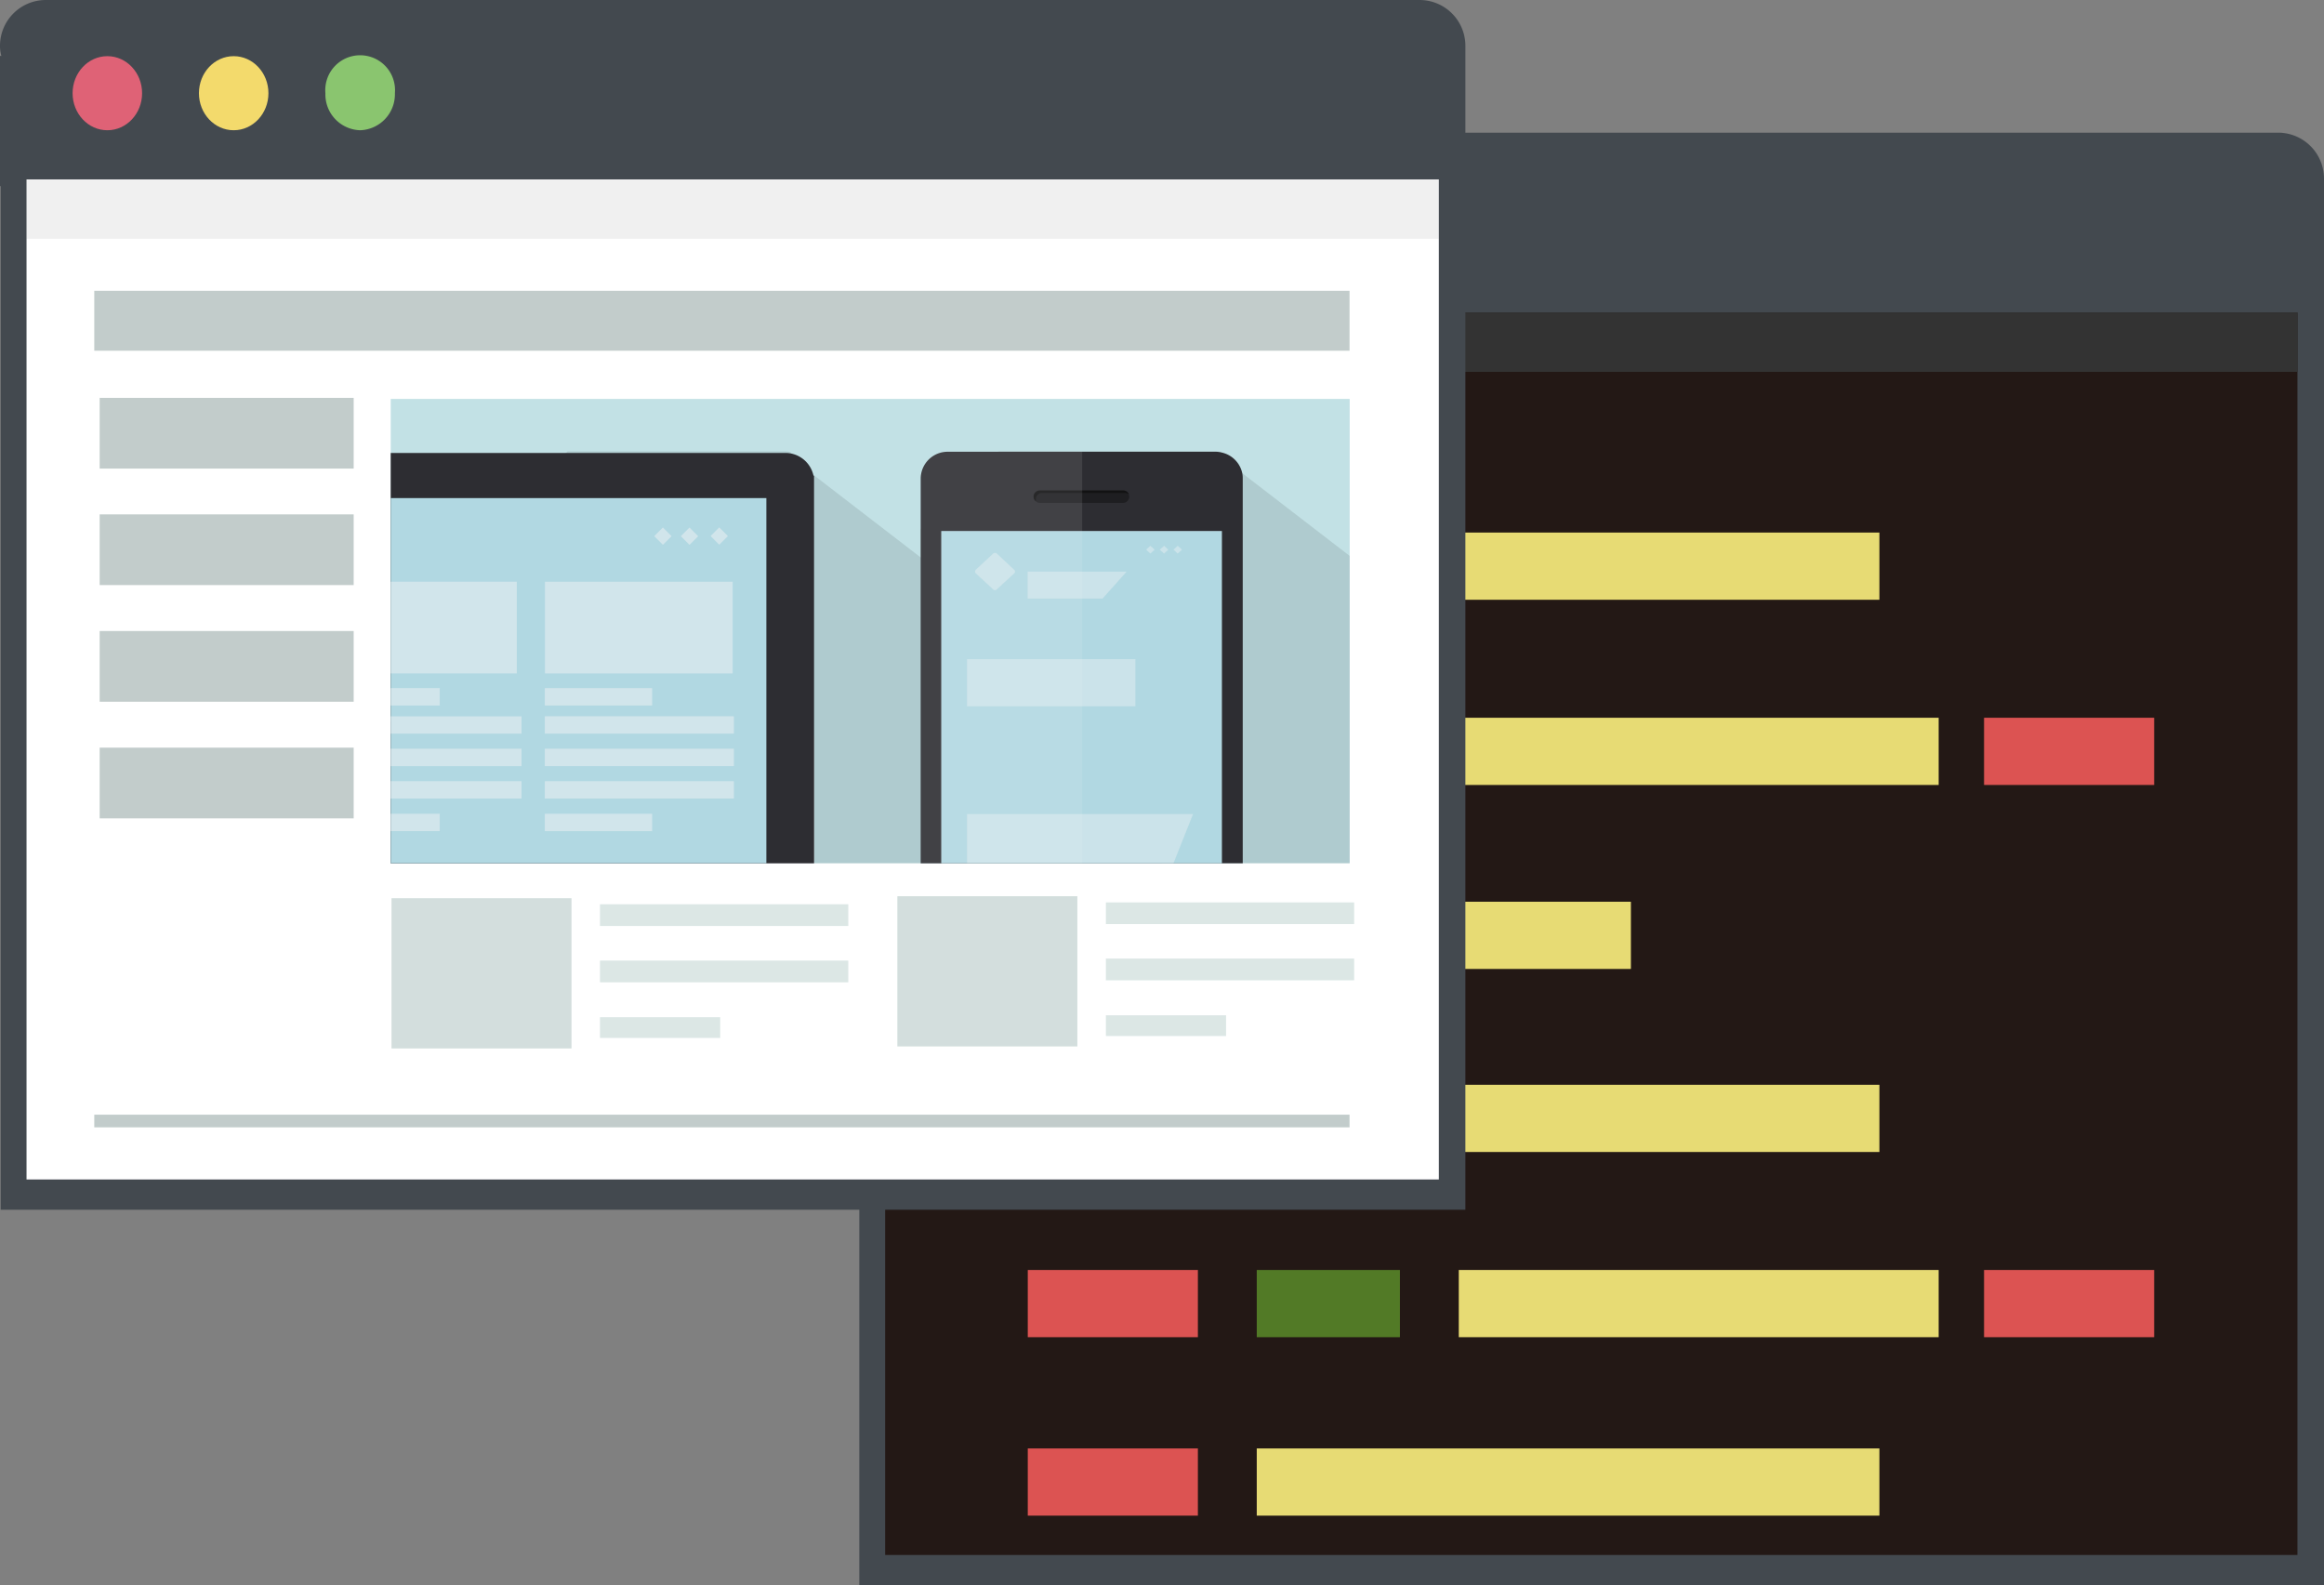 <svg id="レイヤー_1" data-name="レイヤー 1" xmlns="http://www.w3.org/2000/svg" xmlns:xlink="http://www.w3.org/1999/xlink" viewBox="0 0 172.55 117.7"><rect x="0" y="0" width="172.55" height="117.7" fill="#808080" stroke="none"/><defs><style>.cls-1{fill:none;}.cls-2{fill:#43494f;}.cls-3{fill:#231815;}.cls-4{fill:#333;}.cls-5{fill:#8ac56f;}.cls-6{fill:#f3da6c;}.cls-7{fill:#df6276;}.cls-8{fill:#e7db74;}.cls-9{fill:#dc5352;}.cls-10{fill:#527a26;}.cls-11{fill:#f92472;}.cls-12{fill:#fff;}.cls-13{fill:#0d0d0d;opacity:0.06;}.cls-14,.cls-16,.cls-25{opacity:0.5;}.cls-15{fill:#cbe2de;}.cls-16{fill:#879b98;}.cls-17{clip-path:url(#clip-path);}.cls-18{fill:#c2e1e5;}.cls-19{fill:#030000;}.cls-19,.cls-33{opacity:0.1;}.cls-20{fill:#c2c1c4;}.cls-21{fill:#b2b1b5;}.cls-22{fill:#c8c7cc;}.cls-23{fill:#2d2d32;}.cls-24{fill:url(#linear-gradient);}.cls-25,.cls-28,.cls-30,.cls-32,.cls-33{fill:#f3f3f4;}.cls-26{fill:#1e1e21;}.cls-27{fill:#121213;}.cls-28{opacity:0.3;}.cls-29{fill:url(#linear-gradient-2);}.cls-30{opacity:0.2;}.cls-31{opacity:0.4;}</style><clipPath id="clip-path"><rect class="cls-1" x="29.01" y="29.62" width="71.2" height="34.47"/></clipPath><linearGradient id="linear-gradient" x1="5.47" y1="50.86" x2="56.91" y2="50.86" gradientUnits="userSpaceOnUse"><stop offset="0.13" stop-color="#b1d8e2"/><stop offset="1" stop-color="#b1d8e2"/></linearGradient><linearGradient id="linear-gradient-2" x1="80.3" y1="72.43" x2="80.3" y2="39.43" xlink:href="#linear-gradient"/></defs><title>icon_content-seo</title><path class="cls-2" d="M172.55,13.28V117.7H63.8v-94h0V14h.1a2.66,2.66,0,0,1-.1-.75,3.4,3.4,0,0,1,3.4-3.4h102A3.41,3.41,0,0,1,172.55,13.28Z"/><rect class="cls-3" x="65.72" y="23.2" width="104.86" height="92.25"/><rect class="cls-4" x="65.72" y="23.2" width="104.86" height="4.41"/><path class="cls-5" d="M90.48,19.54a2.75,2.75,0,1,1,2.58-2.74A2.67,2.67,0,0,1,90.48,19.54Z"/><ellipse class="cls-6" cx="81.1" cy="16.8" rx="2.58" ry="2.75"/><ellipse class="cls-7" cx="71.71" cy="16.8" rx="2.58" ry="2.75"/><rect class="cls-8" x="93.31" y="39.54" width="46.23" height="4.99"/><rect class="cls-8" x="108.31" y="53.29" width="35.63" height="4.99"/><rect class="cls-9" x="147.31" y="53.29" width="12.63" height="4.99"/><rect class="cls-10" x="93.31" y="53.29" width="10.63" height="4.99"/><rect class="cls-8" x="93.31" y="66.95" width="27.78" height="4.99"/><rect class="cls-11" x="76.31" y="39.54" width="12.63" height="4.99"/><rect class="cls-8" x="93.31" y="107.54" width="46.23" height="4.99"/><rect class="cls-9" x="76.31" y="107.54" width="12.63" height="4.99"/><rect class="cls-11" x="76.31" y="53.29" width="12.63" height="4.99"/><rect class="cls-8" x="93.31" y="80.54" width="46.23" height="4.99"/><rect class="cls-8" x="108.31" y="94.29" width="35.63" height="4.99"/><rect class="cls-10" x="93.31" y="94.29" width="10.63" height="4.99"/><rect class="cls-11" x="76.31" y="80.54" width="12.63" height="4.99"/><rect class="cls-9" x="76.31" y="94.29" width="12.63" height="4.99"/><rect class="cls-9" x="147.31" y="94.29" width="12.63" height="4.99"/><rect class="cls-11" x="76.31" y="66.95" width="12.63" height="4.99"/><path class="cls-2" d="M108.8,3.4V89.82H.05v-76H0V4.15H.1A2.66,2.66,0,0,1,0,3.4,3.4,3.4,0,0,1,3.4,0h102A3.4,3.4,0,0,1,108.8,3.4Z"/><rect class="cls-12" x="1.97" y="13.32" width="104.86" height="74.25"/><rect class="cls-13" x="1.97" y="13.32" width="104.86" height="4.41"/><path class="cls-5" d="M26.74,9.67a2.66,2.66,0,0,1-2.58-2.75,2.59,2.59,0,1,1,5.16,0A2.67,2.67,0,0,1,26.74,9.67Z"/><ellipse class="cls-6" cx="17.35" cy="6.92" rx="2.58" ry="2.75"/><ellipse class="cls-7" cx="7.97" cy="6.92" rx="2.58" ry="2.75"/><g class="cls-14"><rect class="cls-15" x="29.07" y="66.69" width="13.36" height="11.15"/><rect class="cls-15" x="44.55" y="75.52" width="8.92" height="1.54"/><rect class="cls-15" x="44.55" y="67.14" width="18.43" height="1.61"/><rect class="cls-15" x="44.55" y="71.32" width="18.43" height="1.61"/><rect class="cls-16" x="29.07" y="66.69" width="13.36" height="11.15"/><g class="cls-14"><rect class="cls-16" x="44.55" y="75.52" width="8.92" height="1.54"/><rect class="cls-16" x="44.55" y="67.14" width="18.43" height="1.61"/><rect class="cls-16" x="44.55" y="71.32" width="18.43" height="1.61"/></g></g><rect class="cls-16" x="7.4" y="29.54" width="18.86" height="5.25"/><rect class="cls-16" x="7.4" y="38.19" width="18.86" height="5.25"/><rect class="cls-16" x="7.4" y="46.85" width="18.86" height="5.25"/><rect class="cls-16" x="7.4" y="55.51" width="18.86" height="5.25"/><rect class="cls-16" x="7" y="21.59" width="93.2" height="4.45"/><rect class="cls-16" x="7" y="82.76" width="93.2" height="0.94"/><g class="cls-14"><rect class="cls-15" x="66.63" y="66.54" width="13.36" height="11.15"/><rect class="cls-15" x="82.11" y="75.38" width="8.92" height="1.54"/><rect class="cls-15" x="82.11" y="67" width="18.43" height="1.61"/><rect class="cls-15" x="82.11" y="71.17" width="18.43" height="1.61"/><rect class="cls-16" x="66.63" y="66.54" width="13.36" height="11.15"/><g class="cls-14"><rect class="cls-16" x="82.11" y="75.38" width="8.92" height="1.54"/><rect class="cls-16" x="82.11" y="67" width="18.43" height="1.61"/><rect class="cls-16" x="82.11" y="71.17" width="18.43" height="1.61"/></g></g><g class="cls-17"><rect class="cls-18" x="27.94" y="24.44" width="90.36" height="64"/><path class="cls-19" d="M86.3,55.2V88.44H47.08L36.36,77.72a2.33,2.33,0,0,1,0-.37V39.29l5.78-5.78H58.25a1.84,1.84,0,0,1,.41.05l1.57,1.57h0Z"/><polygon class="cls-20" points="40.74 80.04 21.64 80.04 22.31 65.7 40.07 65.7 40.74 80.04"/><polygon class="cls-21" points="40.5 75.36 21.88 75.36 22.31 66.3 40.07 66.3 40.5 75.36"/><path class="cls-22" d="M18.47,78.84H43.91a2.93,2.93,0,0,1,2.92,2.92H15.55A2.93,2.93,0,0,1,18.47,78.84Z"/><path class="cls-22" d="M60.44,54.92v18a1.3,1.3,0,0,1-1.29,1.31H3.23a1.3,1.3,0,0,1-1.29-1.31v-18a1.3,1.3,0,0,1,1.29-1.3H59.15A1.3,1.3,0,0,1,60.44,54.92Z"/><path class="cls-19" d="M118.3,55.2V88.44H79.08L68.36,77.72a2.33,2.33,0,0,1,0-.37V39.29l5.78-5.78H90.25a1.84,1.84,0,0,1,.41.05l1.57,1.57h0Z"/><path class="cls-23" d="M60.44,35.32V68.09H1.94V35.32H2a2.13,2.13,0,0,1,2.08-1.69H58.32a2.13,2.13,0,0,1,2.08,1.69Z"/><rect class="cls-24" x="5.47" y="36.98" width="51.43" height="27.75"/><rect class="cls-21" x="8.4" y="43.19" width="13.94" height="6.81"/><rect class="cls-25" x="24.43" y="43.19" width="13.94" height="6.81"/><rect class="cls-25" x="40.46" y="43.19" width="13.94" height="6.81"/><rect class="cls-21" x="8.4" y="51.09" width="7.97" height="1.29"/><rect class="cls-21" x="11.81" y="39.48" width="7.97" height="0.65"/><rect class="cls-21" x="8.4" y="60.42" width="7.97" height="1.29"/><rect class="cls-21" x="8.4" y="53.18" width="14.04" height="1.29"/><rect class="cls-21" x="8.4" y="55.59" width="14.04" height="1.29"/><rect class="cls-21" x="8.4" y="58" width="14.04" height="1.29"/><rect class="cls-25" x="24.68" y="51.09" width="7.97" height="1.29"/><rect class="cls-25" x="24.68" y="60.42" width="7.97" height="1.29"/><rect class="cls-25" x="24.68" y="53.18" width="14.04" height="1.29"/><rect class="cls-25" x="24.68" y="55.59" width="14.04" height="1.29"/><rect class="cls-25" x="24.68" y="58" width="14.04" height="1.29"/><rect class="cls-25" x="40.45" y="51.09" width="7.97" height="1.29"/><rect class="cls-25" x="40.45" y="60.42" width="7.97" height="1.29"/><rect class="cls-25" x="40.45" y="53.18" width="14.04" height="1.29"/><rect class="cls-25" x="40.45" y="55.59" width="14.04" height="1.29"/><rect class="cls-25" x="40.45" y="58" width="14.04" height="1.29"/><path class="cls-21" d="M10.26,39.12h0a1,1,0,0,1,0,1.37h0a1,1,0,0,1-1.37,0h0a1,1,0,0,1,0-1.37h0A1,1,0,0,1,10.26,39.12Z"/><rect class="cls-25" x="50.73" y="39.35" width="0.91" height="0.91" transform="translate(59.24 104.15) rotate(-135)"/><rect class="cls-25" x="52.95" y="39.35" width="0.91" height="0.91" transform="translate(63.02 105.71) rotate(-135)"/><rect class="cls-25" x="48.77" y="39.35" width="0.91" height="0.91" transform="translate(55.88 102.76) rotate(-135)"/><path class="cls-23" d="M92.27,35.54V77.35a2,2,0,0,1-2,2H70.35a2.21,2.21,0,0,1-.37,0,2,2,0,0,1-1.62-1.62,2.33,2.33,0,0,1,0-.37V35.54a2,2,0,0,1,2-2h19.9a1.84,1.84,0,0,1,.41.05,2,2,0,0,1,1.57,1.57h0A1.9,1.9,0,0,1,92.27,35.54Z"/><path class="cls-26" d="M83.38,37.34H77.22a.46.46,0,0,1-.46-.46h0a.47.47,0,0,1,.46-.46h6.16a.47.47,0,0,1,.46.46h0A.46.46,0,0,1,83.38,37.34Z"/><path class="cls-27" d="M83.82,36.7a.43.43,0,0,0-.28-.1H77.36a.45.45,0,0,0-.45.45v0a.47.47,0,0,0,0,.17.44.44,0,0,1-.17-.35v0a.45.45,0,0,1,.45-.45h6.19A.43.43,0,0,1,83.82,36.7Z"/><circle class="cls-26" cx="80.3" cy="75.94" r="1.84"/><path class="cls-27" d="M81.91,74.8a1.8,1.8,0,0,0-2.53,2.53,1.81,1.81,0,0,1-.69-1.42,1.8,1.8,0,0,1,3.22-1.11Z"/><polygon class="cls-28" points="69.89 39.43 69.89 67.64 69.89 67.69 69.89 72.42 90.71 72.42 90.71 67.69 90.71 67.64 90.71 39.43 69.89 39.43"/><rect class="cls-29" x="69.89" y="39.43" width="20.83" height="33"/><rect class="cls-30" x="69.89" y="67.68" width="20.83" height="4.74"/><rect class="cls-30" x="69.89" y="67.64" width="20.83" height="0.04"/><rect class="cls-30" x="69.89" y="67.64" width="20.83" height="0.04"/><g class="cls-31"><rect class="cls-32" x="71.8" y="48.94" width="12.5" height="3.5"/><polygon class="cls-32" points="81.86 44.44 76.3 44.44 76.3 42.44 83.65 42.44 81.86 44.44"/><polygon class="cls-32" points="86.79 64.94 71.8 64.94 71.8 60.44 88.58 60.44 86.79 64.94"/><path class="cls-32" d="M74,41.09l1.3,1.21a.18.18,0,0,1,0,.27L74,43.77a.18.18,0,0,1-.25,0l-1.3-1.2a.2.2,0,0,1,0-.27l1.3-1.21A.2.2,0,0,1,74,41.09Z"/><polygon class="cls-32" points="86.43 40.52 86.74 40.81 86.43 41.1 86.11 40.81 86.43 40.52"/><polygon class="cls-32" points="87.44 40.52 87.76 40.81 87.44 41.1 87.13 40.81 87.44 40.52"/><polygon class="cls-32" points="85.41 40.52 85.73 40.81 85.41 41.1 85.1 40.81 85.41 40.52"/></g><path class="cls-28" d="M72.55,71.84h0a1.68,1.68,0,0,1-1.68-1.68h0a1.68,1.68,0,0,1,1.68-1.68h0a1.68,1.68,0,0,1,1.68,1.68h0A1.68,1.68,0,0,1,72.55,71.84Z"/><path class="cls-28" d="M77.72,71.84h0A1.69,1.69,0,0,1,76,70.16h0a1.69,1.69,0,0,1,1.69-1.68h0a1.68,1.68,0,0,1,1.68,1.68h0A1.68,1.68,0,0,1,77.72,71.84Z"/><path class="cls-28" d="M82.88,71.84h0a1.68,1.68,0,0,1-1.68-1.68h0a1.68,1.68,0,0,1,1.68-1.68h0a1.68,1.68,0,0,1,1.68,1.68h0A1.68,1.68,0,0,1,82.88,71.84Z"/><path class="cls-28" d="M88.05,71.84h0a1.68,1.68,0,0,1-1.68-1.68h0a1.68,1.68,0,0,1,1.68-1.68h0a1.68,1.68,0,0,1,1.68,1.68h0A1.68,1.68,0,0,1,88.05,71.84Z"/><path class="cls-33" d="M68.37,35.13h0a2,2,0,0,1,1.57-1.57,1.84,1.84,0,0,1,.41-.05h10V79.38h-10a2,2,0,0,1-2-2V35.54A1.92,1.92,0,0,1,68.37,35.13Z"/></g></svg>